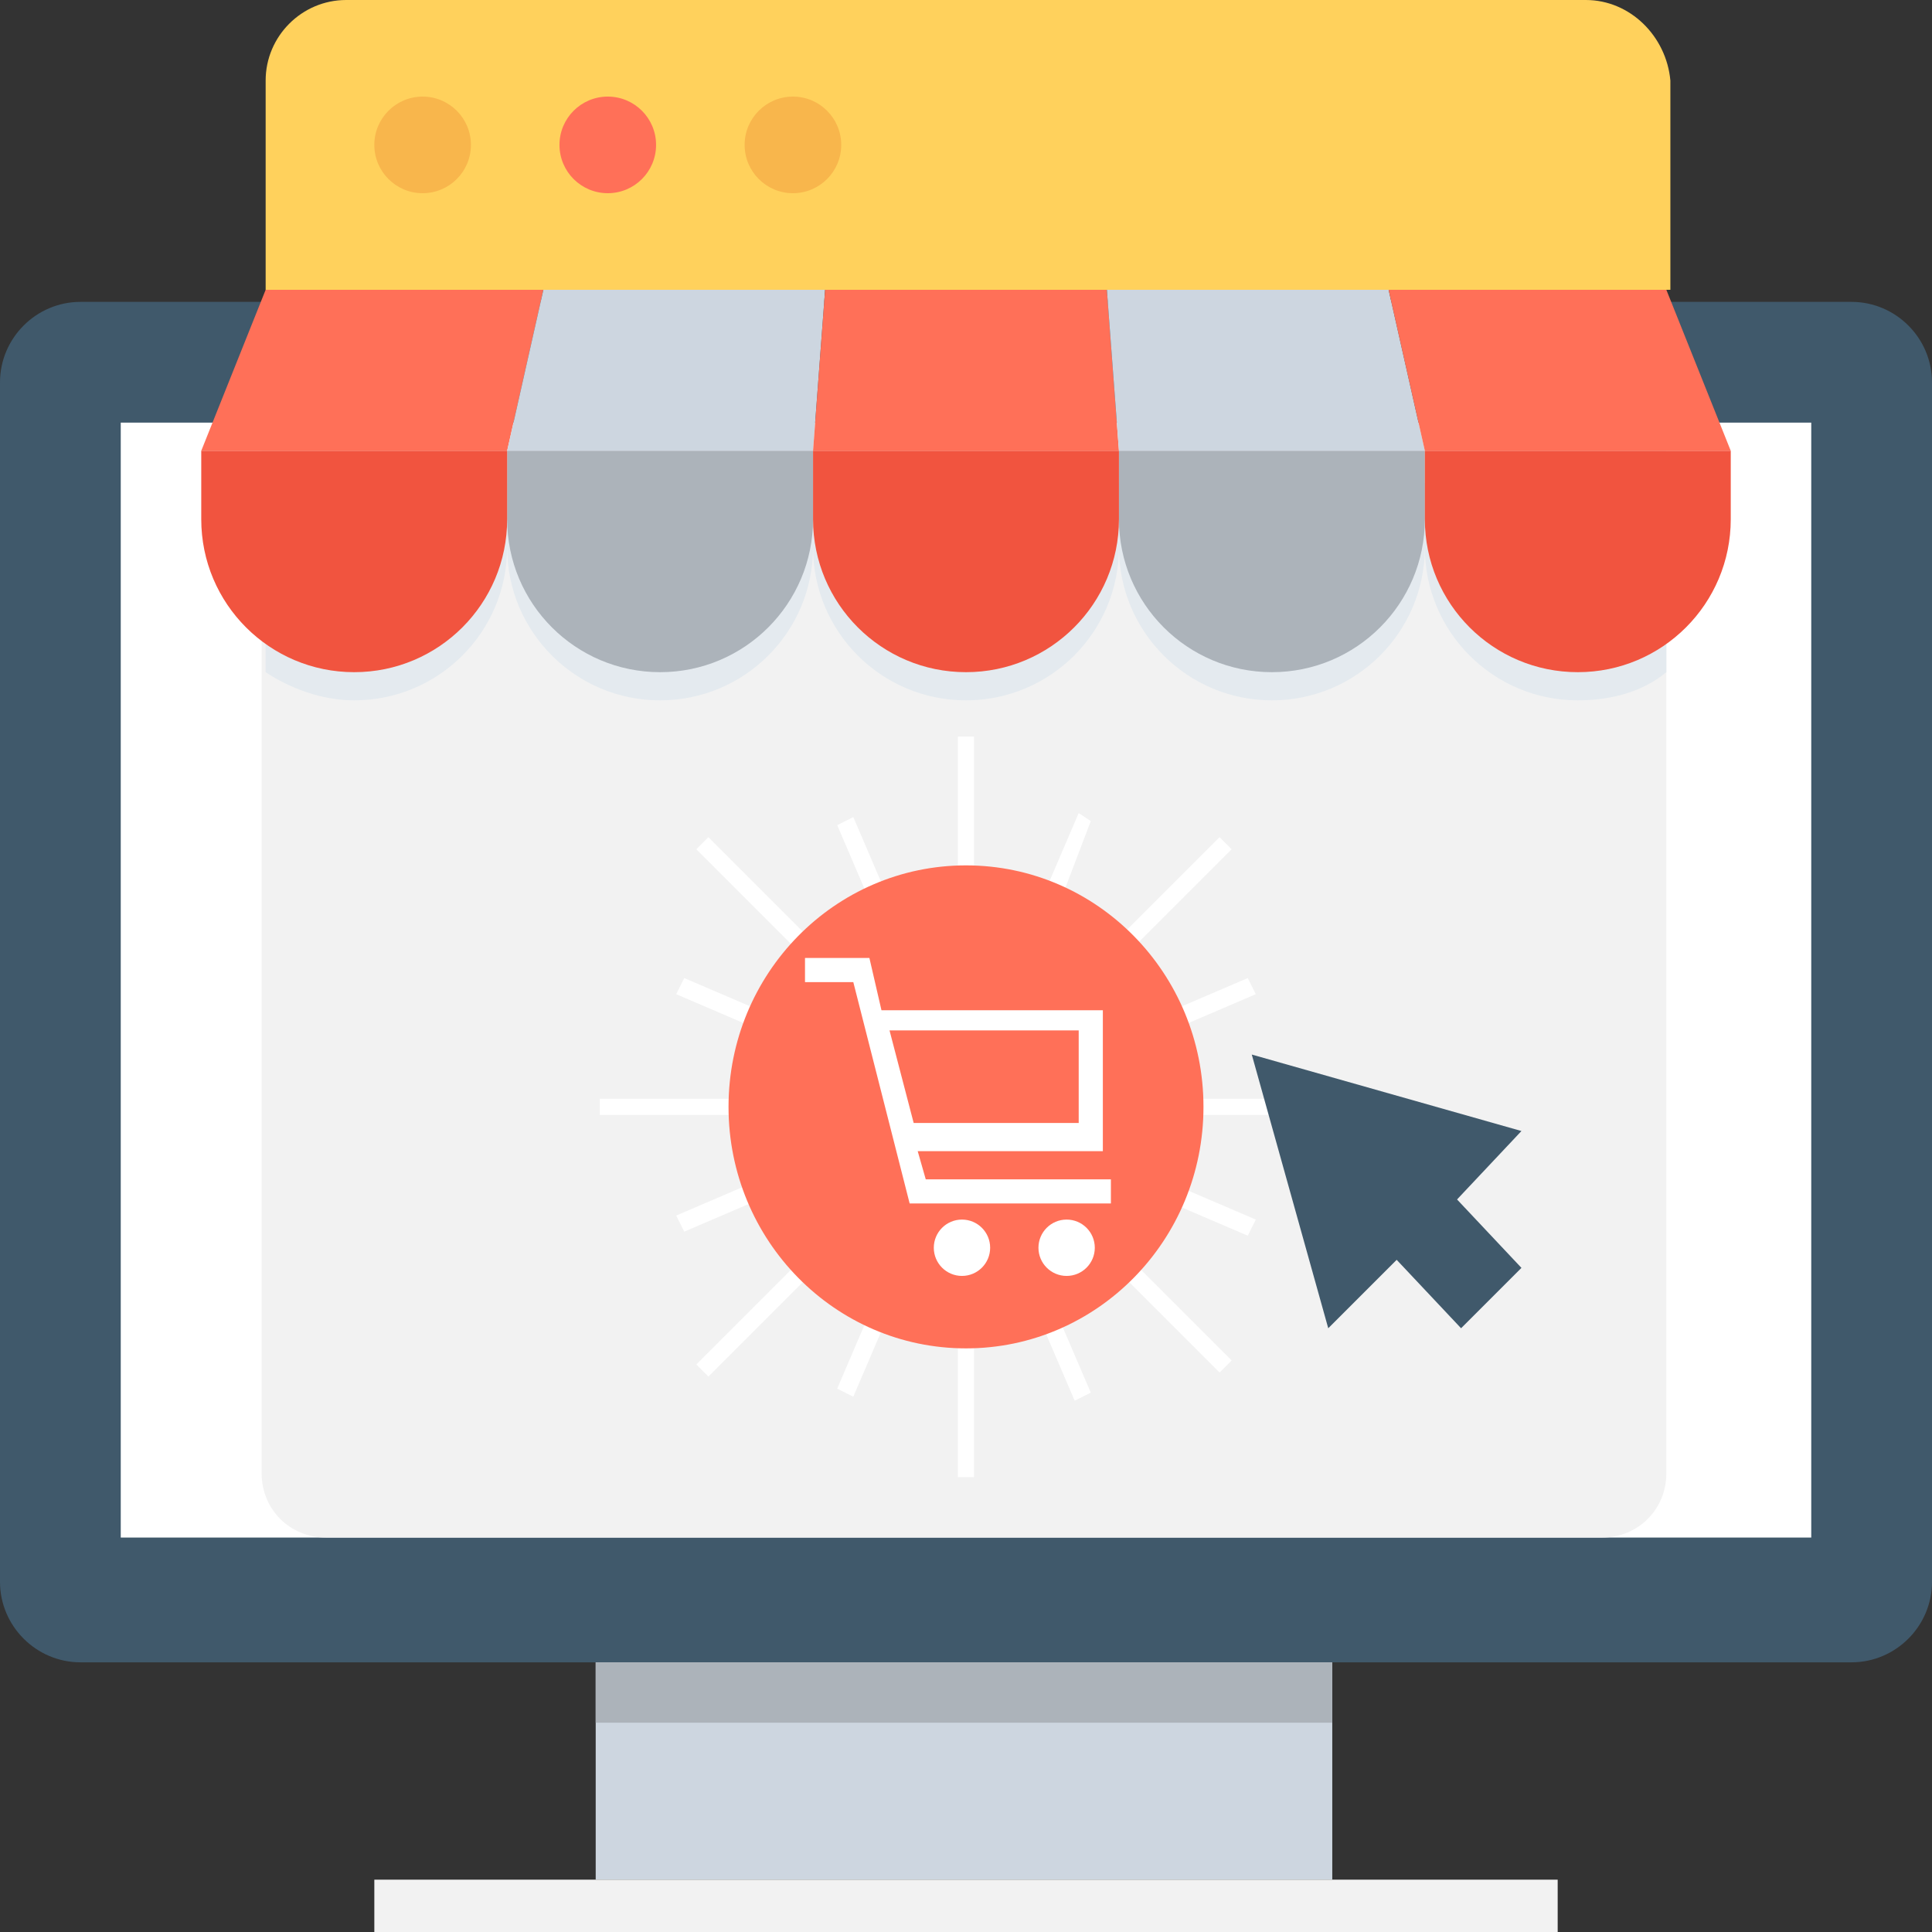 <?xml version="1.0" encoding="iso-8859-1"?>
<!-- Generator: Adobe Illustrator 19.0.0, SVG Export Plug-In . SVG Version: 6.00 Build 0)  -->
<svg version="1.1" id="Layer_1" xmlns="http://www.w3.org/2000/svg" xmlns:xlink="http://www.w3.org/1999/xlink" x="0px" y="0px"
	 viewBox="0 0 501.551 501.551" style="enable-background:new 0 0 501.551 501.551;" xml:space="preserve">
<rect x="0" y="0" width="501.551" height="501.551" fill="#333333" stroke="none"/>
<path style="fill:#40596B;" d="M480.653,78.367H20.898C9.404,78.367,0,87.771,0,99.265v311.38c0,11.494,9.404,20.898,20.898,20.898
	h459.755c11.494,0,20.898-9.404,20.898-20.898V99.265C501.551,87.771,492.147,78.367,480.653,78.367z"/>
<rect x="31.347" y="109.714" style="fill:#FFFFFF;" width="438.857" height="289.437"/>
<rect x="154.645" y="431.543" style="fill:#CDD6E0;" width="191.216" height="56.425"/>
<rect x="97.176" y="487.967" style="fill:#F2F2F2;" width="307.2" height="13.584"/>
<rect x="154.645" y="431.543" style="fill:#ACB3BA;" width="191.216" height="15.673"/>
<path style="fill:#F2F2F2;" d="M432.588,117.029v265.404c0,9.404-7.314,16.718-16.718,16.718H84.637
	c-9.404,0-16.718-7.314-16.718-16.718V117.029H432.588z"/>
<g>
	<path style="fill:#FFFFFF;" d="M252.865,191.216v39.706c-1.045,0-1.045,0-2.09,0c-1.045,0-1.045,0-2.09,0v-39.706H252.865z"/>
	<path style="fill:#FFFFFF;" d="M252.865,343.771v39.706h-4.18v-39.706c1.045,0,1.045,0,2.09,0
		C251.82,343.771,251.82,343.771,252.865,343.771z"/>
	<path style="fill:#FFFFFF;" d="M319.739,220.473l-28.212,28.212c-1.045-1.045-2.09-2.09-3.135-3.135l28.212-28.212L319.739,220.473
		z"/>
	<path style="fill:#FFFFFF;" d="M212.114,329.143l-28.212,28.212l-3.135-3.135l28.212-28.212
		C210.024,327.053,211.069,328.098,212.114,329.143z"/>
	<path style="fill:#FFFFFF;" d="M346.906,285.257v4.18h-38.661c0-1.045,0-1.045,0-2.09c0-1.045,0-1.045,0-2.09L346.906,285.257
		L346.906,285.257z"/>
	<path style="fill:#FFFFFF;" d="M194.351,287.347c0,1.045,0,1.045,0,2.09H155.69v-4.18h38.661
		C194.351,285.257,194.351,286.302,194.351,287.347z"/>
	<path style="fill:#FFFFFF;" d="M319.739,353.176l-3.135,3.135l-27.167-27.167c1.045-1.045,2.09-2.09,3.135-3.135L319.739,353.176z"
		/>
	<path style="fill:#FFFFFF;" d="M212.114,245.551c-1.045,1.045-2.09,2.09-3.135,3.135l-28.212-28.212l3.135-3.135L212.114,245.551z"
		/>
	<path style="fill:#FFFFFF;" d="M230.922,234.057c-1.045,0-2.09,1.045-4.18,2.09l-9.404-21.943l4.18-2.09L230.922,234.057z"/>
	<path style="fill:#FFFFFF;" d="M283.167,361.535l-4.18,2.09l-9.404-21.943c1.045,0,2.09-1.045,4.18-2.09L283.167,361.535z"/>
	<path style="fill:#FFFFFF;" d="M199.576,263.314c-1.045,1.045-1.045,2.09-2.09,4.18l-21.943-9.404l2.09-4.18L199.576,263.314z"/>
	<path style="fill:#FFFFFF;" d="M326.008,316.604l-2.09,4.18l-21.943-9.404c1.045-1.045,1.045-2.09,2.09-4.18L326.008,316.604z"/>
	<path style="fill:#FFFFFF;" d="M199.576,310.335l-21.943,9.404l-2.09-4.18l21.943-9.404
		C198.531,308.245,198.531,309.29,199.576,310.335z"/>
	<path style="fill:#FFFFFF;" d="M326.008,258.09l-21.943,9.404c0-1.045-1.045-2.09-2.09-4.18l21.943-9.404L326.008,258.09z"/>
	<path style="fill:#FFFFFF;" d="M230.922,340.637l-9.404,21.943l-4.18-2.09l9.404-21.943
		C228.833,339.592,229.878,339.592,230.922,340.637z"/>
	<path style="fill:#FFFFFF;" d="M283.167,213.159l-8.359,21.943c-1.045-1.045-2.09-1.045-4.18-2.09l9.404-21.943L283.167,213.159z"
		/>
</g>
<path style="fill:#FFD15C;" d="M411.69,0H89.861C78.367,0,68.963,9.404,68.963,20.898v54.335h364.669V20.898
	C432.588,9.404,423.184,0,411.69,0z"/>
<polygon style="fill:#40596B;" points="324.963,273.763 344.816,344.816 362.58,327.053 379.298,344.816 394.971,329.143 
	378.253,311.38 394.971,293.616 "/>
<ellipse style="fill:#F8B64C;" cx="205.845" cy="37.616" rx="12.539" ry="12.539"/>
<ellipse style="fill:#FF7058;" cx="157.78" cy="37.616" rx="12.539" ry="12.539"/>
<ellipse style="fill:#F8B64C;" cx="109.714" cy="37.616" rx="12.539" ry="12.539"/>
<path style="fill:#E4EAEF;" d="M432.588,125.388v49.11c-6.269,5.224-14.629,7.314-22.988,7.314
	c-21.943,0-39.706-17.763-39.706-39.706c0,21.943-17.763,39.706-39.706,39.706c-21.943,0-39.706-17.763-39.706-39.706
	c0,21.943-17.763,39.706-39.706,39.706s-39.706-17.763-39.706-39.706c0,21.943-17.763,39.706-39.706,39.706
	s-39.706-17.763-39.706-39.706c0,21.943-17.763,39.706-39.706,39.706c-8.359,0-16.718-3.135-22.988-7.314v-49.11
	C68.963,125.388,432.588,125.388,432.588,125.388z"/>
<polygon style="fill:#FF7058;" points="131.657,117.029 52.245,117.029 68.963,75.233 141.061,75.233 "/>
<polygon style="fill:#CDD6E0;" points="211.069,117.029 131.657,117.029 141.061,75.233 214.204,75.233 "/>
<polygon style="fill:#FF7058;" points="290.482,117.029 211.069,117.029 214.204,75.233 287.347,75.233 "/>
<polygon style="fill:#CDD6E0;" points="369.894,117.029 290.482,117.029 287.347,75.233 360.49,75.233 "/>
<polygon style="fill:#FF7058;" points="449.306,117.029 369.894,117.029 360.49,75.233 432.588,75.233 "/>
<g>
	<path style="fill:#ACB3BA;" d="M131.657,134.792c0,21.943,17.763,39.706,39.706,39.706c21.943,0,39.706-17.763,39.706-39.706
		v-17.763h-79.412L131.657,134.792L131.657,134.792z"/>
	<path style="fill:#ACB3BA;" d="M290.482,117.029v17.763c0,21.943,17.763,39.706,39.706,39.706s39.706-17.763,39.706-39.706v-17.763
		C369.894,117.029,290.482,117.029,290.482,117.029z"/>
</g>
<g>
	<path style="fill:#F1543F;" d="M52.245,134.792c0,21.943,17.763,39.706,39.706,39.706s39.706-17.763,39.706-39.706v-17.763H52.245
		V134.792z"/>
	<path style="fill:#F1543F;" d="M211.069,134.792c0,21.943,17.763,39.706,39.706,39.706s39.706-17.763,39.706-39.706v-17.763
		h-79.412L211.069,134.792L211.069,134.792z"/>
	<path style="fill:#F1543F;" d="M369.894,117.029v17.763c0,21.943,17.763,39.706,39.706,39.706s39.706-17.763,39.706-39.706v-17.763
		C449.306,117.029,369.894,117.029,369.894,117.029z"/>
</g>
<ellipse style="fill:#FF7058;" cx="250.776" cy="287.347" rx="61.649" ry="62.694"/>
<g>
	<path style="fill:#FFFFFF;" d="M240.327,306.155l-2.09-7.314h48.065v-36.571h-57.469l-3.135-13.584H208.98v6.269h12.539
		l14.629,57.469h52.245v-6.269H240.327z M280.033,267.494v24.033h-42.841l-6.269-24.033H280.033z"/>
	<ellipse style="fill:#FFFFFF;" cx="249.731" cy="323.918" rx="7.314" ry="7.314"/>
	<ellipse style="fill:#FFFFFF;" cx="276.898" cy="323.918" rx="7.314" ry="7.314"/>
</g>
<g>
</g>
<g>
</g>
<g>
</g>
<g>
</g>
<g>
</g>
<g>
</g>
<g>
</g>
<g>
</g>
<g>
</g>
<g>
</g>
<g>
</g>
<g>
</g>
<g>
</g>
<g>
</g>
<g>
</g>
</svg>
